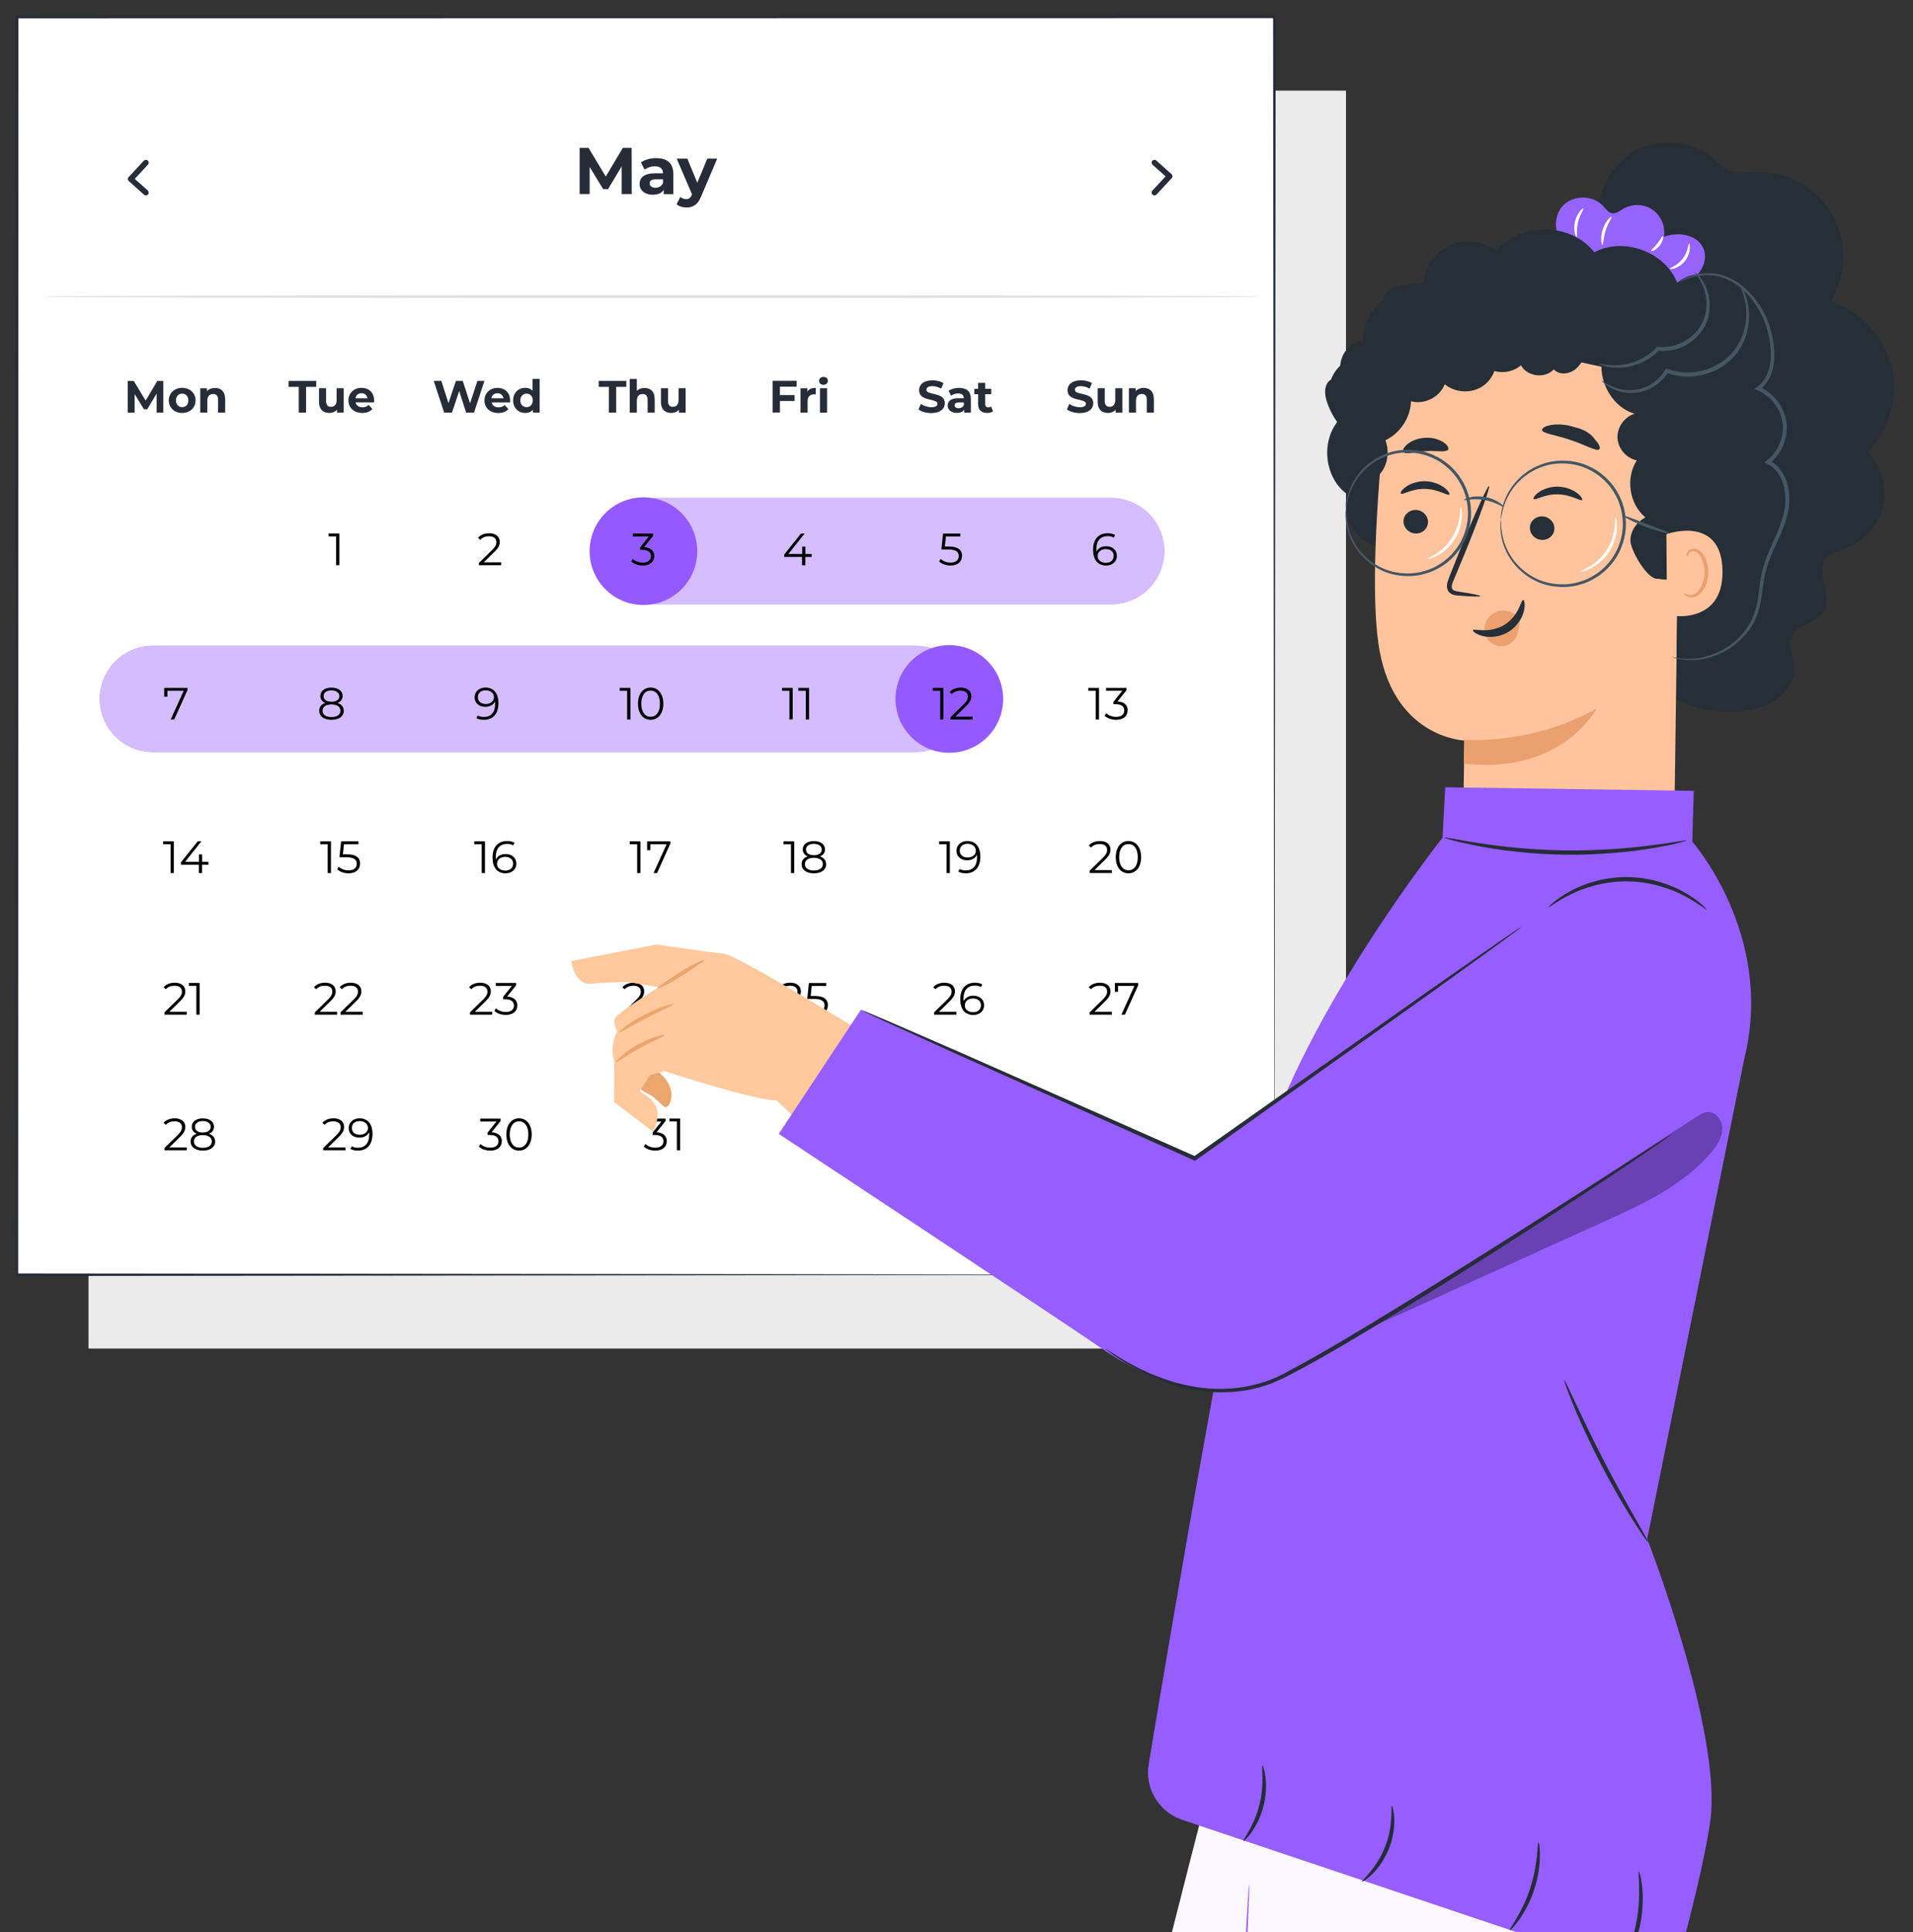<?xml version="1.0" encoding="UTF-8"?>
<svg xmlns="http://www.w3.org/2000/svg" version="1.1" viewBox="0 0 300 302.93">
  <rect x="0" y="0" width="300" height="302.93" fill="#333333" stroke="none"/>
  <!-- Generator: Adobe Illustrator 29.2.1, SVG Export Plug-In . SVG Version: 2.1.0 Build 116)  -->
  <defs>
    <style>
      .st0 {
        opacity: .6;
      }

      .st1 {
        fill: #455664;
      }

      .st2 {
        fill: #faf7fe;
      }

      .st3 {
        opacity: .3;
      }

      .st4 {
        fill: #eba16f;
      }

      .st5 {
        fill: #fff;
      }

      .st6 {
        fill: #9458ff;
      }

      .st7 {
        fill: #e0e0e0;
      }

      .st8 {
        fill: #262d38;
      }

      .st9 {
        fill: #262f38;
      }

      .st10 {
        fill: #ffc89d;
      }

      .st11 {
        fill: #ebebeb;
      }

      .st12 {
        fill: #965dff;
      }

      .st13 {
        display: none;
      }

      .st14 {
        fill: #955aff;
      }

      .st15 {
        fill: #ebebeb;
      }

      .st16 {
        fill: #eba66e;
      }

      .st17 {
        fill: #9f5efe;
      }

      .st18 {
        fill: #ffc49d;
      }

      .st19 {
        fill: #9763ff;
      }
    </style>
  </defs>
  <g id="Background_Complete">
    <rect class="st15" x="13.88" y="14.21" width="197.2" height="197.2"/>
  </g>
  <g id="Background_Simple" class="st13">
    <path class="st11" d="M295.32-11l-2.07-3.4c-17.41-28.69-48.89-45.98-82.07-43.89-4.27.27-8.51.85-12.7,1.74-30.17,6.46-56.43,29.28-67.31,58.5-6.4,17.19-8.19,36.97-20.33,50.62-15.81,17.75-42.64,18.31-66.24,17.58-23.59-.74-50.45-.11-66.18,17.72-9.85,11.16-12.98,27.04-12.19,41.99,2.1,39.58,29.68,74.97,64.76,92.56,35.07,17.59,76.37,19.17,114.76,11.43,53.78-10.84,104.92-40.61,135.66-86.59,30.74-45.98,38.52-108.62,13.92-158.25Z"/>
    <circle class="st11" cx="12.24" cy="-7.49" r="41.79"/>
    <circle class="st11" cx="246.34" cy="250.16" r="41.79" transform="translate(-39.63 453.84) rotate(-80.9)"/>
  </g>
  <g id="Calendar">
    <g>
      <g>
        <rect class="st5" x="2.66" y="2.65" width="197.2" height="197.2"/>
        <path class="st8" d="M199.85,199.84c0-1.72-.08-78.97-.2-197.2l.2.2c-57.31,0-124.98.02-197.18.03h-.02l.23-.23c-.01,72.21-.02,139.88-.03,197.2l-.2-.2c118.24.12,195.48.2,197.2.2-1.72,0-78.96.08-197.2.2h-.2s0-.2,0-.2c0-57.31-.02-124.98-.03-197.2v-.23s.23,0,.23,0h.02c72.2.01,139.86.02,197.18.03h.2v.2c-.12,118.22-.2,195.48-.2,197.2Z"/>
      </g>
      <g>
        <path class="st14" d="M174.26,94.73h-71.11c-4.6,0-8.33-3.73-8.33-8.33h0c0-4.6,3.73-8.33,8.33-8.33h71.11c4.6,0,8.33,3.73,8.33,8.33h0c0,4.6-3.73,8.33-8.33,8.33Z"/>
        <g class="st0">
          <path class="st5" d="M174.26,94.73h-71.11c-4.6,0-8.33-3.73-8.33-8.33h0c0-4.6,3.73-8.33,8.33-8.33h71.11c4.6,0,8.33,3.73,8.33,8.33h0c0,4.6-3.73,8.33-8.33,8.33Z"/>
        </g>
      </g>
      <g>
        <path class="st6" d="M143.56,117.9H23.97c-4.6,0-8.33-3.73-8.33-8.33h0c0-4.6,3.73-8.33,8.33-8.33h119.59c4.6,0,8.33,3.73,8.33,8.33h0c0,4.6-3.73,8.33-8.33,8.33Z"/>
        <g class="st0">
          <path class="st5" d="M143.56,117.9H23.97c-4.6,0-8.33-3.73-8.33-8.33h0c0-4.6,3.73-8.33,8.33-8.33h119.59c4.6,0,8.33,3.73,8.33,8.33h0c0,4.6-3.73,8.33-8.33,8.33Z"/>
        </g>
      </g>
      <circle class="st14" cx="100.9" cy="86.4" r="8.44" transform="translate(-30.54 105.6) rotate(-48.88)"/>
      <circle class="st14" cx="148.87" cy="109.57" r="8.44" transform="translate(7.91 229.15) rotate(-76.66)"/>
      <path class="st8" d="M22.88,30.63c-.11,0-.21-.04-.3-.11l-2.38-2.13c-.09-.08-.14-.19-.15-.31,0-.12.04-.24.12-.32l2.38-2.56c.17-.18.45-.19.63-.02.18.17.19.45.02.63l-2.07,2.23,2.04,1.82c.18.16.2.45.03.63-.09.1-.21.15-.33.15Z"/>
      <path class="st8" d="M181.04,30.63c-.11,0-.22-.04-.3-.12-.18-.17-.19-.45-.02-.63l2.07-2.23-2.04-1.82c-.18-.16-.2-.45-.04-.63.17-.18.45-.2.63-.03l2.38,2.13c.09.08.14.19.15.31,0,.12-.04.24-.12.32l-2.38,2.56c-.09.1-.21.14-.33.14Z"/>
      <g>
        <path class="st8" d="M97.49,30.43v-4.35s-2.14,3.58-2.14,3.58h-.76l-2.12-3.49v4.25h-1.57v-7.24h1.39l2.71,4.5,2.67-4.5h1.38l.02,7.24h-1.57Z"/>
        <path class="st8" d="M105.59,27.26v3.18h-1.51v-.69c-.3.51-.88.78-1.7.78-1.3,0-2.08-.72-2.08-1.69s.69-1.67,2.39-1.67h1.28c0-.69-.41-1.1-1.28-1.1-.59,0-1.2.2-1.6.52l-.58-1.13c.61-.43,1.51-.67,2.4-.67,1.7,0,2.68.79,2.68,2.47ZM103.98,28.68v-.57h-1.11c-.76,0-.99.28-.99.65,0,.4.34.67.91.67.54,0,1-.25,1.19-.76Z"/>
        <path class="st8" d="M112.47,24.87l-2.51,5.91c-.54,1.34-1.3,1.75-2.31,1.75-.57,0-1.19-.19-1.55-.51l.59-1.15c.25.22.59.35.91.35.44,0,.69-.2.91-.69l.02-.05-2.41-5.61h1.67l1.56,3.78,1.57-3.78h1.55Z"/>
      </g>
      <path class="st7" d="M197.42,46.5c0,.13-42.66.23-95.28.23s-95.29-.1-95.29-.23,42.65-.23,95.29-.23,95.28.1,95.28.23Z"/>
      <g>
        <path class="st8" d="M24.56,64.68v-2.98s-1.47,2.46-1.47,2.46h-.52l-1.46-2.39v2.92h-1.08v-4.97h.95l1.86,3.09,1.83-3.09h.94v4.97s-1.07,0-1.07,0Z"/>
        <path class="st8" d="M26.47,62.77c0-1.15.89-1.97,2.1-1.97s2.1.82,2.1,1.97-.88,1.97-2.1,1.97-2.1-.82-2.1-1.97ZM29.54,62.77c0-.66-.42-1.06-.97-1.06s-.98.4-.98,1.06.43,1.06.98,1.06.97-.4.97-1.06Z"/>
        <path class="st8" d="M35.31,62.5v2.19h-1.11v-2.02c0-.62-.28-.9-.77-.9-.53,0-.92.33-.92,1.03v1.89h-1.11v-3.82h1.06v.45c.3-.33.75-.5,1.26-.5.9,0,1.58.53,1.58,1.69Z"/>
      </g>
      <g>
        <path class="st8" d="M46.85,60.65h-1.59v-.94h4.33v.94h-1.59v4.03h-1.15v-4.03Z"/>
        <path class="st8" d="M53.9,60.86v3.82h-1.05v-.45c-.29.33-.72.51-1.19.51-.96,0-1.63-.54-1.63-1.72v-2.16h1.11v2c0,.64.28.92.77.92s.88-.33.88-1.03v-1.89h1.11Z"/>
        <path class="st8" d="M58.65,63.08h-2.89c.11.48.51.77,1.09.77.4,0,.7-.12.96-.37l.59.64c-.36.4-.89.62-1.58.62-1.32,0-2.18-.83-2.18-1.97s.87-1.97,2.04-1.97,1.99.75,1.99,1.98c0,.09-.01.21-.02.3ZM55.75,62.44h1.88c-.08-.48-.44-.8-.94-.8s-.87.31-.94.8Z"/>
      </g>
      <path d="M53.22,83.64v4.97h-.51v-4.52h-1.17v-.45h1.68Z"/>
      <path d="M78.59,88.16v.45h-3.49v-.36l2.07-2.02c.56-.55.67-.89.67-1.23,0-.58-.4-.93-1.16-.93-.58,0-1.03.18-1.36.55l-.36-.31c.38-.45,1-.71,1.76-.71,1.01,0,1.65.51,1.65,1.34,0,.48-.15.9-.82,1.56l-1.69,1.66h2.73Z"/>
      <path d="M102.6,87.19c0,.83-.6,1.47-1.8,1.47-.72,0-1.41-.25-1.79-.64l.25-.4c.32.33.9.58,1.54.58.82,0,1.28-.38,1.28-1s-.42-.99-1.34-.99h-.36v-.38l1.38-1.73h-2.54v-.45h3.2v.36l-1.41,1.77c1.07.06,1.6.62,1.6,1.41Z"/>
      <path d="M127.28,87.31h-.99v1.31h-.51v-1.31h-2.8v-.37l2.63-3.3h.57l-2.54,3.21h2.16v-1.15h.5v1.15h.99v.45Z"/>
      <path d="M29.39,107.84v.36l-2.08,4.61h-.55l2.05-4.52h-2.56v.93h-.5v-1.38h3.65Z"/>
      <path d="M53.91,111.42c0,.88-.75,1.43-1.93,1.43s-1.92-.55-1.92-1.43c0-.6.34-1.02.96-1.22-.5-.2-.78-.58-.78-1.09,0-.81.69-1.31,1.74-1.31s1.75.5,1.75,1.31c0,.52-.28.9-.8,1.09.63.21.97.63.97,1.22ZM53.39,111.42c0-.61-.53-.99-1.41-.99s-1.4.38-1.4.99.52,1,1.4,1,1.41-.38,1.41-1ZM51.98,110.02c.77,0,1.24-.35,1.24-.89s-.49-.9-1.24-.9-1.23.34-1.23.89.45.89,1.23.89Z"/>
      <path d="M78.16,110.28c0,1.69-.92,2.57-2.27,2.57-.45,0-.87-.08-1.18-.27l.21-.41c.26.17.6.23.97.23,1.07,0,1.76-.69,1.76-2.04,0-.11,0-.26-.02-.4-.25.55-.83.85-1.52.85-.99,0-1.68-.58-1.68-1.49s.73-1.53,1.7-1.53c1.32,0,2.04.92,2.04,2.49ZM77.46,109.29c0-.55-.45-1.07-1.31-1.07-.72,0-1.21.42-1.21,1.08s.48,1.07,1.25,1.07,1.28-.47,1.28-1.09Z"/>
      <g>
        <path d="M98.86,107.84v4.97h-.51v-4.52h-1.17v-.45h1.68Z"/>
        <path d="M100.05,110.32c0-1.58.83-2.53,1.98-2.53s1.99.94,1.99,2.53-.84,2.53-1.99,2.53-1.98-.94-1.98-2.53ZM103.49,110.32c0-1.33-.6-2.06-1.46-2.06s-1.46.73-1.46,2.06.6,2.06,1.46,2.06,1.46-.73,1.46-2.06Z"/>
      </g>
      <g>
        <path d="M124.31,107.84v4.97h-.51v-4.52h-1.17v-.45h1.68Z"/>
        <path d="M126.88,107.84v4.97h-.51v-4.52h-1.17v-.45h1.68Z"/>
      </g>
      <g>
        <path d="M147.96,107.84v4.97h-.51v-4.52h-1.17v-.45h1.68Z"/>
        <path d="M152.54,112.36v.45h-3.49v-.36l2.07-2.02c.56-.55.67-.89.67-1.23,0-.58-.4-.93-1.16-.93-.58,0-1.03.18-1.36.55l-.36-.31c.38-.45,1-.71,1.76-.71,1.01,0,1.65.51,1.65,1.34,0,.48-.15.9-.82,1.56l-1.69,1.66h2.73Z"/>
      </g>
      <g>
        <path d="M172.35,107.84v4.97h-.51v-4.52h-1.17v-.45h1.68Z"/>
        <path d="M176.83,111.38c0,.83-.6,1.47-1.8,1.47-.72,0-1.41-.25-1.79-.64l.25-.4c.32.33.9.58,1.54.58.82,0,1.28-.38,1.28-1s-.42-.99-1.34-.99h-.35v-.38l1.38-1.73h-2.54v-.45h3.2v.36l-1.41,1.77c1.07.06,1.6.62,1.6,1.41Z"/>
      </g>
      <g>
        <path d="M27.26,131.9v4.97h-.51v-4.52h-1.17v-.45h1.68Z"/>
        <path d="M32.68,135.56h-.99v1.31h-.51v-1.31h-2.81v-.37l2.64-3.3h.57l-2.54,3.21h2.16v-1.15h.5v1.15h.99v.45Z"/>
      </g>
      <g>
        <path d="M51.9,131.9v4.97h-.51v-4.52h-1.17v-.45h1.68Z"/>
        <path d="M56.46,135.4c0,.85-.59,1.51-1.8,1.51-.72,0-1.4-.25-1.78-.64l.25-.4c.32.33.89.58,1.53.58.85,0,1.29-.41,1.29-1.02,0-.64-.4-1.04-1.66-1.04h-1.06l.26-2.49h2.72v.45h-2.27l-.17,1.58h.64c1.5,0,2.07.59,2.07,1.47Z"/>
      </g>
      <g>
        <path d="M76.05,131.9v4.97h-.51v-4.52h-1.17v-.45h1.68Z"/>
        <path d="M80.98,135.38c0,.93-.73,1.53-1.7,1.53-1.32,0-2.04-.92-2.04-2.49,0-1.69.92-2.57,2.27-2.57.45,0,.87.08,1.18.27l-.21.41c-.26-.17-.6-.23-.97-.23-1.07,0-1.76.69-1.76,2.04,0,.11,0,.26.02.4.25-.55.83-.85,1.52-.85.99,0,1.68.58,1.68,1.49ZM80.47,135.4c0-.65-.48-1.07-1.25-1.07s-1.28.47-1.28,1.09c0,.55.45,1.07,1.31,1.07.72,0,1.21-.42,1.21-1.08Z"/>
      </g>
      <g>
        <path d="M100.43,131.9v4.97h-.51v-4.52h-1.17v-.45h1.68Z"/>
        <path d="M105.12,131.9v.36l-2.08,4.61h-.55l2.05-4.52h-2.56v.93h-.5v-1.38h3.65Z"/>
      </g>
      <g>
        <path d="M124.55,131.9v4.97h-.51v-4.52h-1.17v-.45h1.68Z"/>
        <path d="M129.56,135.48c0,.88-.75,1.43-1.93,1.43s-1.92-.55-1.92-1.43c0-.6.34-1.02.96-1.22-.5-.2-.78-.58-.78-1.09,0-.81.69-1.31,1.74-1.31s1.75.5,1.75,1.31c0,.52-.28.9-.8,1.09.62.21.97.63.97,1.22ZM129.04,135.47c0-.61-.53-.99-1.41-.99s-1.4.38-1.4.99.52,1,1.4,1,1.41-.38,1.41-1ZM127.63,134.08c.77,0,1.24-.35,1.24-.89s-.49-.9-1.24-.9-1.23.34-1.23.89.45.89,1.23.89Z"/>
      </g>
      <g>
        <path d="M148.96,131.9v4.97h-.51v-4.52h-1.17v-.45h1.68Z"/>
        <path d="M153.73,134.34c0,1.69-.92,2.57-2.27,2.57-.45,0-.87-.08-1.18-.27l.21-.41c.26.17.6.23.97.23,1.07,0,1.76-.69,1.76-2.04,0-.11,0-.26-.02-.4-.25.55-.83.85-1.52.85-.99,0-1.68-.58-1.68-1.49s.73-1.53,1.7-1.53c1.32,0,2.04.92,2.04,2.49ZM153.03,133.35c0-.55-.45-1.07-1.31-1.07-.72,0-1.21.42-1.21,1.08s.48,1.07,1.25,1.07,1.28-.47,1.28-1.09Z"/>
      </g>
      <g>
        <path d="M174.37,136.41v.45h-3.49v-.36l2.07-2.02c.56-.55.67-.89.67-1.23,0-.58-.4-.93-1.16-.93-.58,0-1.03.18-1.36.55l-.36-.31c.38-.45,1-.71,1.76-.71,1.01,0,1.65.51,1.65,1.34,0,.48-.15.9-.82,1.56l-1.69,1.66h2.73Z"/>
        <path d="M174.98,134.38c0-1.58.83-2.53,1.98-2.53s1.99.94,1.99,2.53-.84,2.53-1.99,2.53-1.98-.94-1.98-2.53ZM178.43,134.38c0-1.33-.6-2.06-1.46-2.06s-1.46.73-1.46,2.06.6,2.06,1.46,2.06,1.46-.73,1.46-2.06Z"/>
      </g>
      <g>
        <path d="M29.28,158.62v.45h-3.49v-.36l2.07-2.02c.56-.55.67-.89.67-1.23,0-.58-.4-.93-1.16-.93-.58,0-1.03.18-1.36.55l-.36-.31c.38-.45,1-.71,1.76-.71,1.01,0,1.65.51,1.65,1.34,0,.48-.15.9-.82,1.56l-1.69,1.66h2.73Z"/>
        <path d="M31.3,154.1v4.97h-.51v-4.52h-1.17v-.45h1.68Z"/>
      </g>
      <g>
        <path d="M52.86,158.62v.45h-3.49v-.36l2.07-2.02c.56-.55.67-.89.67-1.23,0-.58-.4-.93-1.16-.93-.58,0-1.03.18-1.36.55l-.36-.31c.38-.45,1-.71,1.76-.71,1.01,0,1.65.51,1.65,1.34,0,.48-.15.9-.82,1.56l-1.69,1.66h2.73Z"/>
        <path d="M56.89,158.62v.45h-3.49v-.36l2.07-2.02c.56-.55.67-.89.67-1.23,0-.58-.4-.93-1.16-.93-.58,0-1.03.18-1.36.55l-.36-.31c.38-.45,1-.71,1.76-.71,1.01,0,1.65.51,1.65,1.34,0,.48-.15.9-.82,1.56l-1.69,1.66h2.73Z"/>
      </g>
      <g>
        <path d="M77.19,158.62v.45h-3.49v-.36l2.07-2.02c.56-.55.67-.89.67-1.23,0-.58-.4-.93-1.16-.93-.58,0-1.03.18-1.36.55l-.36-.31c.38-.45,1-.71,1.76-.71,1.01,0,1.65.51,1.65,1.34,0,.48-.15.9-.82,1.56l-1.69,1.66h2.73Z"/>
        <path d="M81.12,157.64c0,.83-.6,1.47-1.8,1.47-.72,0-1.41-.25-1.79-.64l.25-.4c.32.33.9.58,1.54.58.82,0,1.28-.38,1.28-1s-.42-.99-1.34-.99h-.36v-.38l1.38-1.73h-2.54v-.45h3.2v.36l-1.41,1.77c1.07.06,1.6.62,1.6,1.41Z"/>
      </g>
      <g>
        <path d="M101.24,158.62v.45h-3.49v-.36l2.07-2.02c.56-.55.67-.89.67-1.23,0-.58-.4-.93-1.16-.93-.58,0-1.03.18-1.36.55l-.36-.31c.38-.45,1-.71,1.76-.71,1.01,0,1.65.51,1.65,1.34,0,.48-.15.9-.82,1.56l-1.69,1.66h2.73Z"/>
        <path d="M105.94,157.76h-.99v1.31h-.51v-1.31h-2.81v-.37l2.64-3.3h.57l-2.54,3.21h2.16v-1.15h.5v1.15h.99v.45Z"/>
      </g>
      <g>
        <path d="M125.81,158.62v.45h-3.49v-.36l2.07-2.02c.56-.55.67-.89.67-1.23,0-.58-.4-.93-1.16-.93-.58,0-1.03.18-1.36.55l-.36-.31c.38-.45,1-.71,1.76-.71,1.01,0,1.65.51,1.65,1.34,0,.48-.15.9-.82,1.56l-1.69,1.66h2.73Z"/>
        <path d="M129.82,157.61c0,.85-.59,1.51-1.8,1.51-.72,0-1.4-.25-1.78-.64l.25-.4c.32.33.89.58,1.53.58.85,0,1.29-.41,1.29-1.02,0-.64-.4-1.04-1.66-1.04h-1.06l.26-2.49h2.72v.45h-2.27l-.17,1.58h.64c1.5,0,2.07.59,2.07,1.47Z"/>
      </g>
      <g>
        <path d="M149.98,158.62v.45h-3.49v-.36l2.07-2.02c.56-.55.67-.89.67-1.23,0-.58-.4-.93-1.16-.93-.58,0-1.03.18-1.36.55l-.36-.31c.38-.45,1-.71,1.76-.71,1.01,0,1.65.51,1.65,1.34,0,.48-.15.9-.82,1.56l-1.69,1.66h2.73Z"/>
        <path d="M154.33,157.59c0,.93-.73,1.53-1.7,1.53-1.32,0-2.04-.92-2.04-2.49,0-1.69.92-2.57,2.27-2.57.45,0,.87.08,1.18.27l-.21.41c-.26-.17-.6-.23-.97-.23-1.07,0-1.76.69-1.76,2.04,0,.11,0,.26.02.4.25-.55.83-.85,1.52-.85.99,0,1.68.58,1.68,1.49ZM153.83,157.6c0-.65-.48-1.07-1.25-1.07s-1.28.47-1.28,1.09c0,.55.45,1.07,1.31,1.07.72,0,1.22-.42,1.22-1.08Z"/>
      </g>
      <g>
        <path d="M174.37,158.62v.45h-3.49v-.36l2.07-2.02c.56-.55.67-.89.67-1.23,0-.58-.4-.93-1.16-.93-.58,0-1.03.18-1.36.55l-.36-.31c.38-.45,1-.71,1.76-.71,1.01,0,1.65.51,1.65,1.34,0,.48-.15.9-.82,1.56l-1.69,1.66h2.73Z"/>
        <path d="M178.49,154.1v.36l-2.08,4.61h-.55l2.04-4.52h-2.56v.93h-.5v-1.38h3.65Z"/>
      </g>
      <g>
        <path d="M29.28,179.88v.45h-3.49v-.36l2.07-2.02c.56-.55.67-.89.67-1.23,0-.57-.4-.93-1.16-.93-.58,0-1.03.18-1.36.55l-.36-.31c.38-.45,1-.71,1.76-.71,1.01,0,1.65.51,1.65,1.34,0,.48-.15.9-.82,1.56l-1.69,1.66h2.73Z"/>
        <path d="M33.74,178.95c0,.88-.75,1.43-1.93,1.43s-1.92-.55-1.92-1.43c0-.6.34-1.02.96-1.22-.5-.2-.78-.57-.78-1.09,0-.81.69-1.31,1.74-1.31s1.75.5,1.75,1.31c0,.52-.28.89-.8,1.09.63.21.97.63.97,1.22ZM33.22,178.94c0-.61-.53-.99-1.41-.99s-1.4.38-1.4.99.52,1,1.4,1,1.41-.38,1.41-1ZM31.81,177.54c.77,0,1.24-.35,1.24-.89s-.49-.9-1.24-.9-1.23.34-1.23.9.45.9,1.23.9Z"/>
      </g>
      <g>
        <path d="M54.18,179.88v.45h-3.49v-.36l2.07-2.02c.56-.55.67-.89.67-1.23,0-.57-.4-.93-1.16-.93-.58,0-1.03.18-1.36.55l-.36-.31c.38-.45,1-.71,1.76-.71,1.01,0,1.65.51,1.65,1.34,0,.48-.15.9-.82,1.56l-1.69,1.66h2.73Z"/>
        <path d="M58.41,177.81c0,1.69-.92,2.57-2.27,2.57-.45,0-.87-.08-1.18-.27l.21-.41c.26.17.6.23.97.23,1.07,0,1.76-.69,1.76-2.04,0-.11,0-.26-.02-.4-.25.55-.83.85-1.52.85-.99,0-1.68-.58-1.68-1.49s.73-1.53,1.7-1.53c1.32,0,2.04.92,2.04,2.49ZM57.7,176.82c0-.55-.45-1.07-1.31-1.07-.72,0-1.21.42-1.21,1.08s.48,1.07,1.25,1.07,1.28-.47,1.28-1.09Z"/>
      </g>
      <g>
        <path d="M78.69,178.91c0,.83-.6,1.47-1.8,1.47-.72,0-1.41-.25-1.79-.64l.25-.4c.32.33.9.58,1.54.58.82,0,1.28-.38,1.28-1s-.42-.99-1.34-.99h-.36v-.38l1.38-1.73h-2.54v-.45h3.2v.36l-1.41,1.77c1.07.06,1.6.62,1.6,1.41Z"/>
        <path d="M79.41,177.85c0-1.58.83-2.53,1.98-2.53s1.99.94,1.99,2.53-.84,2.53-1.99,2.53-1.98-.94-1.98-2.53ZM82.86,177.85c0-1.33-.6-2.06-1.46-2.06s-1.46.73-1.46,2.06.6,2.06,1.46,2.06,1.46-.73,1.46-2.06Z"/>
      </g>
      <g>
        <path d="M104.56,178.91c0,.83-.6,1.47-1.8,1.47-.72,0-1.41-.25-1.79-.64l.25-.4c.32.33.9.58,1.54.58.82,0,1.28-.38,1.28-1s-.42-.99-1.34-.99h-.36v-.38l1.38-1.73h-2.54v-.45h3.2v.36l-1.41,1.77c1.07.06,1.6.62,1.6,1.41Z"/>
        <path d="M106.66,175.36v4.97h-.51v-4.52h-1.17v-.45h1.68Z"/>
      </g>
      <path d="M150.86,87.15c0,.85-.59,1.51-1.8,1.51-.72,0-1.4-.25-1.78-.64l.25-.4c.32.33.89.58,1.53.58.85,0,1.29-.41,1.29-1.02,0-.64-.4-1.04-1.66-1.04h-1.06l.26-2.49h2.72v.45h-2.27l-.17,1.58h.64c1.5,0,2.07.59,2.07,1.47Z"/>
      <path d="M175.16,87.13c0,.93-.73,1.53-1.7,1.53-1.32,0-2.04-.92-2.04-2.49,0-1.69.92-2.57,2.27-2.57.45,0,.87.08,1.18.27l-.21.41c-.26-.17-.6-.23-.97-.23-1.07,0-1.76.69-1.76,2.04,0,.11,0,.26.02.4.25-.55.83-.85,1.52-.85.99,0,1.68.58,1.68,1.49ZM174.66,87.15c0-.65-.48-1.07-1.25-1.07s-1.28.47-1.28,1.09c0,.55.45,1.07,1.31,1.07.72,0,1.21-.42,1.21-1.08Z"/>
      <g>
        <path class="st8" d="M75.97,59.71l-1.63,4.97h-1.24l-1.09-3.37-1.13,3.37h-1.23l-1.63-4.97h1.19l1.12,3.49,1.17-3.49h1.07l1.14,3.52,1.16-3.52h1.1Z"/>
        <path class="st8" d="M79.98,63.09h-2.89c.11.48.51.77,1.09.77.41,0,.7-.12.96-.37l.59.64c-.36.4-.89.62-1.58.62-1.32,0-2.18-.83-2.18-1.97s.87-1.97,2.04-1.97,1.99.75,1.99,1.98c0,.09-.01.21-.02.3ZM77.07,62.44h1.88c-.08-.48-.44-.8-.94-.8s-.87.31-.94.8Z"/>
        <path class="st8" d="M84.63,59.41v5.27h-1.06v-.44c-.28.33-.68.5-1.19.5-1.08,0-1.91-.77-1.91-1.97s.83-1.97,1.91-1.97c.47,0,.87.15,1.14.46v-1.85h1.11ZM83.55,62.77c0-.66-.43-1.06-.97-1.06s-.98.4-.98,1.06.43,1.06.98,1.06.97-.4.97-1.06Z"/>
      </g>
      <g>
        <path class="st8" d="M95.48,60.65h-1.59v-.94h4.33v.94h-1.59v4.03h-1.15v-4.03Z"/>
        <path class="st8" d="M102.67,62.5v2.19h-1.11v-2.02c0-.62-.28-.9-.77-.9-.53,0-.92.33-.92,1.03v1.89h-1.11v-5.27h1.11v1.85c.3-.3.72-.45,1.21-.45.9,0,1.58.53,1.58,1.69Z"/>
        <path class="st8" d="M107.52,60.86v3.82h-1.05v-.45c-.29.33-.72.51-1.19.51-.96,0-1.63-.54-1.63-1.72v-2.16h1.11v2c0,.64.28.92.77.92s.88-.33.88-1.03v-1.89h1.11Z"/>
      </g>
      <g>
        <path class="st8" d="M122.31,60.63v1.31h2.3v.92h-2.3v1.81h-1.15v-4.97h3.76v.92h-2.61Z"/>
        <path class="st8" d="M127.92,60.81v1.02c-.09,0-.16-.01-.25-.01-.61,0-1.02.33-1.02,1.07v1.8h-1.11v-3.82h1.06v.5c.27-.37.72-.56,1.31-.56Z"/>
        <path class="st8" d="M128.45,59.71c0-.35.28-.62.69-.62s.69.26.69.6c0,.37-.28.64-.69.64s-.69-.27-.69-.62ZM128.59,60.86h1.11v3.82h-1.11v-3.82Z"/>
      </g>
      <g>
        <path class="st8" d="M144.03,64.19l.39-.87c.42.31,1.04.52,1.64.52.68,0,.96-.23.96-.53,0-.93-2.89-.29-2.89-2.14,0-.84.68-1.55,2.1-1.55.62,0,1.26.15,1.73.44l-.36.87c-.46-.26-.94-.39-1.38-.39-.68,0-.94.26-.94.57,0,.92,2.89.28,2.89,2.11,0,.83-.69,1.54-2.11,1.54-.79,0-1.58-.23-2.02-.57Z"/>
        <path class="st8" d="M152.25,62.5v2.18h-1.04v-.48c-.21.35-.6.53-1.16.53-.9,0-1.43-.5-1.43-1.16s.48-1.14,1.64-1.14h.88c0-.48-.28-.75-.88-.75-.4,0-.82.14-1.1.36l-.4-.77c.42-.3,1.04-.46,1.65-.46,1.16,0,1.84.54,1.84,1.7ZM151.15,63.48v-.39h-.76c-.52,0-.68.19-.68.45,0,.28.23.46.62.46.37,0,.69-.17.82-.52Z"/>
        <path class="st8" d="M155.72,64.5c-.23.16-.56.24-.9.24-.9,0-1.43-.46-1.43-1.37v-1.57h-.59v-.85h.59v-.93h1.11v.93h.95v.85h-.95v1.56c0,.33.18.5.48.5.16,0,.33-.05.45-.14l.3.78Z"/>
      </g>
      <g>
        <path class="st8" d="M167.31,64.19l.39-.87c.42.31,1.04.52,1.64.52.68,0,.96-.23.96-.53,0-.93-2.89-.29-2.89-2.14,0-.84.68-1.55,2.1-1.55.62,0,1.26.15,1.73.44l-.36.87c-.46-.26-.94-.39-1.38-.39-.68,0-.94.26-.94.57,0,.92,2.89.28,2.89,2.11,0,.83-.69,1.54-2.11,1.54-.79,0-1.58-.23-2.02-.57Z"/>
        <path class="st8" d="M176.01,60.86v3.82h-1.05v-.45c-.29.33-.72.51-1.19.51-.96,0-1.63-.54-1.63-1.72v-2.16h1.11v2c0,.64.28.92.77.92s.88-.33.88-1.03v-1.89h1.11Z"/>
        <path class="st8" d="M180.95,62.49v2.19h-1.11v-2.02c0-.62-.28-.9-.77-.9-.53,0-.92.33-.92,1.03v1.89h-1.11v-3.82h1.06v.45c.3-.33.75-.5,1.26-.5.9,0,1.58.53,1.58,1.69Z"/>
      </g>
    </g>
  </g>
  <g id="Character">
    <g>
      <g>
        <g>
          <g>
            <path class="st17" d="M197.13,486.45l3.09,29.74s-29.19,13.12-29.16,18.68l57.88-3.91-2.91-46.53-28.9,2.03Z"/>
            <g class="st3">
              <path d="M197.13,486.45l3.09,29.74s-29.19,13.12-29.16,18.68l57.88-3.91-2.91-46.53-28.9,2.03Z"/>
            </g>
            <g class="st0">
              <path class="st5" d="M217.94,512.47c1.14.23,2,1.44,1.82,2.59-.18,1.15-1.4,2.03-2.55,1.82-1.14-.21-2.22-1.63-1.91-2.75.31-1.12,1.8-2.08,2.86-1.6"/>
            </g>
            <g class="st0">
              <path class="st5" d="M228.94,530.95l-.48-4.68-55.31,5.5s-2.5,1.3-2.09,3.09l57.88-3.91Z"/>
            </g>
            <path class="st2" d="M199.26,515.96c.03.28,1.45.31,2.9,1.13,1.47.78,2.27,1.95,2.53,1.82.26-.07-.28-1.73-2.05-2.69-1.77-.97-3.45-.52-3.37-.26Z"/>
            <path class="st2" d="M193.36,518.88c-.05.28,1.21.68,2.25,1.81,1.07,1.1,1.4,2.38,1.68,2.34.27.03.35-1.64-.97-3.02-1.31-1.39-2.98-1.4-2.97-1.13Z"/>
            <path class="st2" d="M190.4,526.38c.26.04.56-1.4-.27-2.89-.82-1.51-2.19-2.03-2.3-1.78-.14.24.77,1.02,1.43,2.26.69,1.22.85,2.41,1.14,2.42Z"/>
            <path class="st2" d="M199.31,509.1c.14.25,1.41-.23,3.01-.23,1.6-.03,2.88.42,3.01.17.15-.22-1.13-1.18-3.02-1.15-1.89.01-3.15,1-3,1.21Z"/>
          </g>
          <path class="st2" d="M198.8,503.09c0,.12,1.13.22,2.9-.21.88-.21,1.9-.58,2.97-1.14.53-.28,1.07-.61,1.6-1,.25-.19.56-.38.83-.74.29-.32.42-1.08.03-1.51-.33-.42-.86-.58-1.28-.56-.43.02-.77.12-1.08.22-.63.2-1.22.45-1.76.74-1.07.58-1.93,1.27-2.55,1.94-1.26,1.33-1.65,2.42-1.55,2.47.13.08.73-.84,2.02-1.96.65-.56,1.48-1.14,2.49-1.63.5-.24,1.05-.46,1.63-.63.6-.2,1.12-.24,1.3.02.06.1.07.14-.04.33-.12.17-.36.35-.61.54-.49.37-.98.69-1.47.98-.98.57-1.92.98-2.73,1.26-1.63.57-2.71.73-2.7.88Z"/>
          <path class="st2" d="M199.19,503.47c.1.04.6-1.01.58-2.85-.01-.91-.18-2.01-.61-3.15-.22-.57-.5-1.15-.86-1.71-.38-.55-.84-1.29-1.95-1.34-.57.02-1.02.5-1.16.89-.16.4-.18.74-.23,1.08-.06.68,0,1.35.13,1.95.27,1.22.84,2.21,1.44,2.91,1.23,1.42,2.43,1.68,2.45,1.58.08-.15-.94-.63-1.9-2.01-.47-.68-.92-1.59-1.1-2.66-.09-.53-.12-1.1-.06-1.68.05-.62.25-1.13.48-1.09.29-.02.81.41,1.08.88.33.5.6,1.01.82,1.52.43,1.02.66,2.01.76,2.85.19,1.69-.04,2.77.12,2.8Z"/>
        </g>
        <path class="st2" d="M191.14,274.14s-28.48,110.27-29.26,120.66c-.79,10.39,35.58,100.9,35.58,100.9l28.02-5.29s-1.78-132.5-2.69-135.1c-.91-2.6,7.16-67.72,7.16-67.72l-38.81-13.46Z"/>
        <g>
          <g>
            <path class="st17" d="M210.02,487.83l.31,29.9s-30.28,10.36-30.77,15.89l57.98.6,1.44-45.73-28.96-.66Z"/>
            <g class="st0">
              <path class="st5" d="M228.32,515.68c1.11.34,1.86,1.62,1.57,2.74-.29,1.13-1.59,1.89-2.71,1.58-1.12-.32-2.06-1.83-1.65-2.91.41-1.09,1.99-1.91,3-1.33"/>
            </g>
            <g class="st0">
              <path class="st5" d="M237.54,534.22l-.03-3.83-55.58.34s-2.61,1.06-2.37,2.88l57.98.6Z"/>
            </g>
            <path class="st2" d="M209.39,517.41c0,.28,1.41.45,2.78,1.39,1.39.91,2.08,2.15,2.35,2.05.26-.05-.12-1.75-1.8-2.87-1.67-1.13-3.39-.84-3.33-.58Z"/>
            <path class="st2" d="M203.25,519.77c-.07.27,1.14.79,2.07,2.01.97,1.19,1.18,2.5,1.46,2.49.27.05.5-1.6-.68-3.1-1.17-1.51-2.84-1.67-2.85-1.4Z"/>
            <path class="st2" d="M199.61,526.96c.26.07.69-1.34,0-2.91-.68-1.58-2-2.22-2.12-1.99-.17.23.67,1.08,1.22,2.38.58,1.28.63,2.48.91,2.51Z"/>
            <path class="st2" d="M210.08,510.59c.11.26,1.42-.1,3.02.05,1.6.12,2.83.69,2.99.45.17-.2-1.02-1.28-2.9-1.43-1.88-.16-3.23.7-3.1.93Z"/>
          </g>
          <g class="st3">
            <polygon points="210.09 493.75 210.13 499.08 238.64 499.55 238.8 494.76 210.09 493.75"/>
          </g>
          <path class="st2" d="M210.13,504.56c0,.12,1.11.32,2.9.06.89-.13,1.95-.4,3.06-.86.56-.23,1.12-.51,1.69-.84.27-.16.59-.33.89-.66.32-.29.52-1.03.17-1.5-.29-.45-.81-.66-1.22-.68-.43-.02-.78.05-1.09.12-.65.14-1.26.34-1.82.57-1.12.48-2.04,1.09-2.72,1.69-1.38,1.21-1.86,2.26-1.77,2.31.13.1.8-.77,2.2-1.77.7-.49,1.58-1,2.63-1.39.52-.19,1.09-.36,1.68-.47.62-.15,1.14-.14,1.29.14.05.11.06.15-.07.32-.14.16-.39.32-.66.48-.52.32-1.04.6-1.56.84-1.02.48-2,.79-2.83,1-1.67.42-2.77.47-2.77.62Z"/>
          <path class="st2" d="M210.49,504.97c.1.05.69-.95.84-2.79.07-.91,0-2.01-.31-3.19-.16-.59-.39-1.19-.69-1.78-.33-.58-.72-1.36-1.81-1.51-.57-.04-1.06.4-1.23.78-.2.39-.25.72-.33,1.06-.12.67-.13,1.34-.05,1.96.15,1.24.63,2.28,1.16,3.03,1.09,1.53,2.27,1.9,2.29,1.8.1-.14-.87-.71-1.71-2.18-.41-.72-.77-1.67-.85-2.75-.04-.54-.02-1.11.1-1.68.11-.61.35-1.11.58-1.04.29,0,.77.48.99.98.28.53.51,1.07.68,1.59.34,1.06.47,2.06.49,2.91.04,1.7-.29,2.76-.14,2.8Z"/>
        </g>
        <path class="st2" d="M257.27,267.01l-65.16,1.79,9.35,115.93,5.8,111.75,33.8,1.18c1.73-21.57,1.11-65.85,1.11-65.85l2.43-19.04,8.6-67.07c.65-2.85,3.04-17.07,5.51-28.46,1.41-6.54,3.47-15.03,3.91-17.8,1.29-8.2-5.34-32.42-5.34-32.42Z"/>
        <path class="st17" d="M195.91,295.48s.01.18,0,.52c-.01.37-.02.88-.04,1.52-.05,1.37-.13,3.34-.23,5.85-.11,2.54-.24,5.65-.35,9.26-.11,3.61-.29,7.72-.37,12.27-.25,9.09-.38,19.92-.34,31.94.09,12.02.38,25.24,1.05,39.1.71,13.86,1.76,27.04,2.95,39.01.66,5.98,1.24,11.66,1.96,16.96.35,2.65.64,5.22,1,7.67.36,2.45.7,4.81,1.03,7.06.62,4.51,1.35,8.55,1.92,12.12.56,3.57,1.12,6.63,1.59,9.13.45,2.48.8,4.41,1.04,5.76.11.64.19,1.13.25,1.5.05.34.08.51.06.52-.01,0-.06-.17-.13-.5-.08-.37-.18-.86-.32-1.49-.27-1.35-.66-3.28-1.16-5.74-.51-2.49-1.11-5.55-1.7-9.11-.61-3.56-1.37-7.61-2.02-12.11-.34-2.25-.7-4.61-1.08-7.06-.37-2.46-.68-5.02-1.04-7.67-.74-5.3-1.35-10.99-2.02-16.97-1.23-11.97-2.29-25.16-3.01-39.04-.68-13.87-.95-27.1-1-39.13,0-12.03.17-22.87.48-31.96.11-4.55.32-8.66.47-12.27.14-3.61.31-6.72.46-9.26.15-2.51.27-4.48.35-5.85.05-.64.08-1.15.11-1.52.03-.34.05-.52.06-.52Z"/>
      </g>
      <g>
        <path class="st9" d="M250.69,33.74c-.17-4.25,2.36-8.48,6.18-10.34,3.82-1.86,8.72-1.23,11.95,1.52.8.68,1.54,1.5,2.52,1.89,1.18.46,2.5.22,3.76.15,4.83-.27,9.71,2.34,12.17,6.5,2.46,4.16,2.39,9.69-.17,13.79,4.62,1.48,8.35,5.47,9.51,10.18,1.17,4.71-.27,9.98-3.67,13.44,2.14,2.22,3.05,5.57,2.34,8.57-.72,3-3.04,5.57-5.96,6.59-.99.34-2.1.56-2.81,1.33-1.98,2.14.98,5.92-.49,8.45-1.11,1.92-4.23,2.05-5.07,4.1-.6,1.47.33,3.1.45,4.68.25,3.45-3.36,5.97-6.74,6.67-6.7,1.4-13.84-1.44-18.69-6.27-4.85-4.83-7.65-11.41-9.1-18.1-3.39-15.72.14-32.02,3.66-47.72"/>
        <g>
          <path class="st19" d="M245.51,38.53c-1.82-1.48-2.03-4.55-.43-6.26,1.6-1.72,4.67-1.73,6.28-.02.45.48.86,1.1,1.51,1.18.62.07,1.15-.38,1.69-.7,1.39-.83,3.26-.77,4.6.15,1.33.92,2.06,2.65,1.78,4.24,2.21-.81,5.19-.38,6.16,1.75.87,1.9-.38,4.26-2.23,5.23-1.85.97-4.09.85-6.14.44-4.89-.98-9.45-3.51-12.86-7.14"/>
          <path class="st5" d="M258.94,39.34c.05.12.77-.11,1.33-.83.56-.71.63-1.47.5-1.49-.14-.03-.39.57-.88,1.18-.48.62-1.01,1-.95,1.13Z"/>
          <path class="st5" d="M251.3,38.39c.14-.01.11-1.07.51-2.27.38-1.21,1.02-2.04.91-2.14-.08-.1-.96.67-1.38,1.99-.43,1.32-.17,2.45-.04,2.42Z"/>
          <path class="st5" d="M247.24,37.16c.14-.03-.08-1.09.23-2.32.29-1.24.96-2.08.85-2.18-.08-.1-1,.68-1.32,2.06-.34,1.38.13,2.5.25,2.44Z"/>
          <path class="st5" d="M261.87,42.14c.01.06.33.07.82-.1.48-.17,1.12-.55,1.6-1.19.48-.64.68-1.35.71-1.86.03-.51-.06-.82-.13-.82-.14,0-.11,1.25-.98,2.38-.86,1.14-2.07,1.45-2.03,1.59Z"/>
          <path class="st9" d="M215.42,85.56c-3.15-1.1-5.08-4.87-4.13-8.07-3.69-2.6-4.25-8.63-1.11-11.87-1.65-1.57-2.22-4.18-1.37-6.3.84-2.12,3.05-3.62,5.33-3.63-.84-2.6-.18-5.62,1.65-7.63,1.84-2.02,4.78-2.95,7.44-2.37-.28-2.75,1.19-5.6,3.61-6.95,2.41-1.35,5.62-1.13,7.81.55,3.74-4.54,11.79-4.4,15.37.27,4.59-2.47,11.09-.09,12.99,4.76,3.04-2.55,8.05-1.31,10.53,1.79,2.48,3.1,2.87,7.41,2.35,11.34,2.04,1.07,3.44,3.29,3.51,5.6.07,2.31-1.18,4.61-3.15,5.81,3.42,4.74,2.02,12.24-2.88,15.42.49,5.09-2.46,10.34-7.06,12.57"/>
          <path class="st18" d="M263.43,65.18l1.9-4.63-29-6.24c-8.96-1.17-18.89,7.6-19.67,16.6-.87,10-1.54,22.24-.53,29.74,2.03,15.08,13.52,15.44,13.52,15.44l-.39,25.43,33.3-11.97.87-64.39Z"/>
          <path class="st9" d="M220.1,81.64c-.06,1.02.75,1.91,1.81,1.99,1.06.08,1.97-.67,2.03-1.69.06-1.02-.75-1.91-1.81-1.99-1.06-.08-1.97.67-2.03,1.69Z"/>
          <path class="st9" d="M219.69,77.38c.23.26,1.72-.79,3.79-.73,2.07.03,3.57,1.13,3.8.88.11-.11-.12-.57-.77-1.07-.64-.5-1.74-.99-3.03-1.02-1.29-.02-2.39.43-3.03.9-.65.47-.88.92-.76,1.04Z"/>
          <path class="st9" d="M239.92,82.65c-.06,1.02.75,1.91,1.81,1.99,1.06.08,1.97-.67,2.03-1.69.06-1.02-.75-1.91-1.81-1.99-1.06-.08-1.97.67-2.03,1.69Z"/>
          <path class="st9" d="M240.52,78.23c.23.26,1.72-.79,3.79-.73,2.07.03,3.57,1.13,3.8.88.11-.11-.12-.57-.77-1.07-.64-.5-1.74-.99-3.03-1.02-1.29-.02-2.39.43-3.03.9-.65.47-.88.92-.76,1.04Z"/>
          <path class="st9" d="M232.16,93.45c.01-.12-1.27-.37-3.35-.69-.53-.07-1.03-.18-1.11-.55-.12-.39.12-.95.39-1.56.53-1.27,1.08-2.6,1.66-3.99,2.31-5.69,4-10.37,3.77-10.46-.23-.09-2.29,4.45-4.6,10.13-.56,1.4-1.09,2.74-1.6,4.02-.21.6-.58,1.27-.32,2.07.13.4.52.7.85.8.34.11.63.12.9.15,2.1.16,3.4.2,3.41.09Z"/>
          <path class="st4" d="M229.63,115.97s10.61.88,20.76-4.9c0,0-5.33,10.4-20.84,8.65l.08-3.75Z"/>
          <path class="st9" d="M241.82,67.4c.08.59,2.16.77,4.48,1.58,2.33.76,4.1,1.87,4.52,1.44.19-.21-.03-.8-.69-1.5-.49-.73-1.39-1.54-3.16-1.94-1.39-.47-2.75-.52-3.69-.36-.95.16-1.48.5-1.45.78Z"/>
          <path class="st9" d="M220.09,70.86c.38.46,1.79-.06,3.51-.13,1.71-.12,3.18.24,3.5-.26.14-.24-.1-.71-.75-1.14-.64-.43-1.69-.77-2.87-.7-1.18.07-2.19.52-2.78,1.01-.6.5-.78.99-.62,1.21Z"/>
          <path class="st9" d="M248.98,54.75c-.46,1.15-.96,2.36-1.93,3.14-.97.78-2.55.95-3.38.02-1.37,1.49-4.19,1.14-5.15-.64-1.5,1.31-3.91,1.42-5.52.25-1.51.25-3.02.49-4.53.74-1.64.27-3.67.38-4.59-1-.21-.32-.36-.72-.7-.9-.34-.18-.76-.08-1.15-.05-1.29.1-2.52-.71-3.27-1.76-.75-1.05-1.13-2.32-1.48-3.57-.55-1.91-.94-4.37.66-5.55.63-.47,1.43-.61,2.2-.73,1.57-.26,3.2-.52,4.74-.1,1.9.51,3.39,1.99,4.48,3.62-.38-1.01.4-2.18,1.43-2.52,1.02-.34,2.16-.04,3.12.45,1.38.71,2.55,1.82,3.34,3.16,2.5.09,4.87,1.73,5.85,4.03,1.15-.69,2.6-.87,3.88-.49.45.14.92.37,1.12.79.21.42,0,1.05-.46,1.12"/>
          <path class="st9" d="M234.46,54.87c.67,2.03-.15,4.46-1.92,5.66-1.77,1.2-4.33,1.08-5.97-.29-.78,2.02-3.2,3.24-5.29,2.67-.09,2.56-1.7,5.01-4.01,6.11.49,1.31.45,2.81-.11,4.1-.36.82-.96,1.59-1.8,1.91-.99.39-2.13.09-3.08-.38-1.35-.67-2.58-1.78-2.99-3.23s.22-3.25,1.63-3.8c-1.24-1.26-2.19-2.79-2.77-4.45-.33-.95-.53-2.04-.09-2.94.45-.9,1.78-1.39,2.51-.69-.71-1.5-.48-3.39.57-4.68,1.04-1.28,2.85-1.89,4.46-1.51.1-1.39,1.05-2.68,2.35-3.18,1.3-.5,2.87-.17,3.87.79"/>
          <path class="st9" d="M252.48,54.15c-.05-1.83,1.78-3.27,3.6-3.42,1.82-.15,3.58.65,5.17,1.54,1.78-1.92,4.83-2.53,7.2-1.44,2.37,1.09,3.8,3.5,5.71,5.28,1.01.95,2.2,1.76,2.87,2.97.67,1.21.55,3.02-.68,3.66,1.55.63,2.7,2.15,2.89,3.81.19,1.66-.6,3.4-1.98,4.35-.44.3-.96.57-1.16,1.07-.17.41-.06.88.06,1.31.6,2.05,1.6,3.99,1.92,6.1.32,2.11-.26,4.58-2.11,5.65-.49.28-1.08.5-1.32,1.01-.16.33-.12.73-.05,1.09.25,1.19.87,2.27,1.33,3.39.46,1.13.77,2.4.37,3.55-.41,1.15-1.76,2.02-2.87,1.52.67,2.34.48,5.08-1.12,6.92-1.59,1.84-6.57,2.45-9.39.51l.1-6.89c.45-1.19-1.08-7.73-.23-9,0,0,1.82,4.58-2.78,3.59-1.53.33-4.2-4.25-4.31-5.82-.12-1.56.95-3.05,2.33-3.78-2.53-2.11-3.14-6.18-1.34-8.95-1.64-.32-2.95-1.85-3.03-3.52s1.09-3.31,2.68-3.79c-4.22-1.25-6.51-6.79-4.4-10.66"/>
          <path class="st18" d="M261.33,83.75c.21-.1,8.65-3.02,8.8,5.73.14,8.75-8.67,7.09-8.69,6.84-.02-.25-.11-12.56-.11-12.56Z"/>
          <path class="st4" d="M264.06,92.95s.15.1.41.22c.25.11.69.18,1.14,0,.92-.35,1.67-1.83,1.69-3.41,0-.8-.17-1.55-.46-2.17-.28-.64-.7-1.08-1.17-1.15-.46-.1-.79.18-.89.43-.11.25-.05.42-.1.44-.02.02-.19-.14-.13-.51.03-.17.13-.38.34-.55.21-.17.51-.27.84-.24.68.04,1.29.65,1.61,1.33.36.69.58,1.53.57,2.43-.03,1.76-.9,3.43-2.16,3.81-.61.17-1.13,0-1.4-.21-.27-.21-.32-.41-.29-.42Z"/>
          <path class="st4" d="M237.99,96.65c-.66-.7-1.67-1.05-2.63-.92-.95.14-1.82.76-2.26,1.62-.36.71-.42,1.56-.13,2.3.41,1.03,1.52,1.74,2.63,1.66,1.11-.08,2.12-.93,2.38-2,.26-1.08.68-2.35-.27-2.93"/>
          <path class="st1" d="M235.36,81.45c.06,0,.07-.86.56-2.31.48-1.42,1.6-3.48,3.9-4.97,1.14-.73,2.54-1.31,4.13-1.47,1.57-.15,3.32.03,4.94.78.82.35,1.59.85,2.3,1.46.71.6,1.35,1.32,1.85,2.15,1.05,1.63,1.56,3.66,1.44,5.71-.16,2.05-.96,3.99-2.23,5.45-.62.75-1.35,1.38-2.14,1.87-.78.5-1.62.89-2.48,1.12-1.71.52-3.47.45-5,.08-1.55-.38-2.86-1.16-3.88-2.04-2.06-1.8-2.89-3.99-3.16-5.47-.28-1.5-.17-2.37-.23-2.37,0,0-.18.86.04,2.4.22,1.51,1.01,3.8,3.12,5.69,1.05.93,2.4,1.75,4,2.17,1.6.4,3.43.49,5.23-.04.9-.24,1.78-.64,2.61-1.16.83-.51,1.6-1.17,2.25-1.95,1.34-1.53,2.18-3.58,2.35-5.73.13-2.15-.41-4.29-1.52-6-.53-.86-1.2-1.62-1.95-2.25-.74-.64-1.56-1.15-2.42-1.52-1.7-.78-3.53-.95-5.17-.77-1.65.19-3.1.81-4.27,1.58-2.35,1.58-3.46,3.73-3.89,5.2-.44,1.5-.38,2.37-.38,2.37Z"/>
          <path class="st1" d="M211.08,79.74c.06,0,.07-.86.56-2.31.48-1.42,1.6-3.48,3.9-4.97,1.14-.73,2.54-1.31,4.13-1.47,1.57-.15,3.32.03,4.94.78.82.35,1.59.85,2.3,1.46.71.6,1.35,1.32,1.85,2.15,1.05,1.63,1.56,3.66,1.44,5.71-.16,2.05-.96,3.99-2.23,5.45-.62.75-1.35,1.38-2.14,1.87-.78.5-1.62.89-2.48,1.12-1.71.52-3.47.45-5,.08-1.55-.38-2.86-1.16-3.88-2.04-2.06-1.8-2.89-3.99-3.16-5.47-.28-1.5-.16-2.37-.23-2.37,0,0-.18.86.04,2.4.22,1.51,1.01,3.8,3.12,5.69,1.05.93,2.4,1.75,4,2.17,1.6.4,3.43.49,5.23-.04.9-.24,1.78-.64,2.61-1.16.83-.51,1.6-1.17,2.25-1.95,1.34-1.53,2.18-3.58,2.35-5.73.13-2.15-.41-4.29-1.52-6-.53-.86-1.2-1.62-1.95-2.25-.74-.64-1.56-1.15-2.42-1.52-1.7-.78-3.53-.95-5.17-.77-1.65.19-3.1.81-4.27,1.58-2.35,1.58-3.46,3.73-3.89,5.2-.44,1.5-.38,2.37-.38,2.37Z"/>
          <path class="st1" d="M254.67,80.89c-.06.12,1.45.96,3.44,1.72,1.99.76,3.67,1.13,3.71,1,.04-.13-1.57-.71-3.54-1.46-1.97-.75-3.55-1.39-3.61-1.26Z"/>
          <path class="st1" d="M229.58,78.37c.04.14,1.47-.3,3.21.02,1.75.29,2.95,1.19,3.03,1.07.1-.08-1.05-1.23-2.95-1.55-1.89-.34-3.37.35-3.3.46Z"/>
          <path class="st5" d="M247.87,89.6c.01.05.65-.03,1.57-.49.92-.45,2.1-1.33,2.95-2.67.85-1.34,1.16-2.79,1.18-3.8.03-1.03-.17-1.64-.22-1.63-.08,0-.01.63-.12,1.61-.11.97-.44,2.31-1.24,3.57-.8,1.25-1.87,2.13-2.71,2.63-.84.51-1.43.71-1.41.79Z"/>
          <path class="st5" d="M223.87,87.61c.02.05.61-.04,1.47-.48.85-.44,1.95-1.28,2.76-2.53.81-1.26,1.11-2.61,1.15-3.57.04-.97-.12-1.55-.18-1.54-.08,0-.04.59-.17,1.51-.12.91-.46,2.16-1.22,3.34-.75,1.18-1.75,2.01-2.52,2.5-.78.5-1.32.71-1.3.78Z"/>
        </g>
        <path class="st9" d="M238.87,94.06c.16,0,.36.65.12,1.7-.23,1.03-1,2.44-2.46,3.32-1.46.87-3.08.89-4.09.61-1.04-.28-1.52-.77-1.45-.9.08-.17.67,0,1.58.01.9.03,2.16-.13,3.3-.81,1.13-.68,1.87-1.72,2.26-2.53.41-.81.54-1.41.73-1.4Z"/>
        <path class="st1" d="M263.02,44.32s.15-.11.47-.28c.33-.15.78-.47,1.46-.67,1.28-.49,3.48-.95,5.94.05,2.45.96,4.8,3.36,6.23,6.61.65,1.66,1.1,3.5,1.14,5.49,0,.99-.1,2.03-.46,3.02-.36.99-.99,1.94-1.88,2.62l-.07-.52c2.03.83,3.71,2.72,4.21,5.05.5,2.33-.32,4.94-2.16,6.63-.14.14-.3.25-.44.37l-.06-.54c1.42.67,2.37,2.02,2.8,3.41.45,1.4.49,2.87.29,4.26-.48,2.79-1.86,5.11-2.78,7.4-.47,1.15-.84,2.29-1.04,3.44-.21,1.15-.32,2.3-.51,3.41-.32,2.24-1.32,4.24-2.63,5.64-2.65,2.88-5.91,3.72-8,3.79-1.07.03-1.89-.09-2.44-.22-.54-.14-.82-.23-.81-.25.01-.09,1.14.36,3.24.23,2.04-.14,5.19-1.03,7.68-3.84,1.24-1.38,2.16-3.25,2.45-5.43.18-1.08.27-2.23.48-3.42.2-1.19.58-2.39,1.05-3.56.92-2.34,2.27-4.66,2.7-7.28.19-1.3.14-2.69-.28-3.97-.4-1.28-1.24-2.45-2.47-3.03l-.44-.21.39-.33c.13-.11.27-.21.4-.34,1.67-1.53,2.43-3.93,1.98-6.03-.45-2.11-1.99-3.87-3.83-4.63l-.49-.2.42-.32c1.61-1.21,2.17-3.29,2.14-5.15-.02-1.89-.44-3.71-1.05-5.3-1.34-3.15-3.59-5.5-5.9-6.46-2.33-1-4.45-.62-5.73-.2-.67.16-1.14.45-1.48.57-.33.14-.51.21-.52.19Z"/>
        <path class="st1" d="M265.72,42.62s.35.19.82.74c.46.54,1.03,1.44,1.35,2.69.32,1.24.39,2.86-.26,4.48-.63,1.61-2.04,3.09-3.87,3.88-1.23.55-2.57.71-3.78.56l.26-.1c-2.14,2.23-4.91,2.84-6.71,2.78-.92-.02-1.64-.17-2.12-.32-.48-.15-.72-.28-.71-.31.03-.1,1.05.3,2.82.24,1.73-.05,4.32-.72,6.27-2.81l.11-.11.16.02c1.09.12,2.32-.03,3.45-.54,1.68-.73,2.98-2.06,3.58-3.52.62-1.46.62-2.97.36-4.15-.53-2.41-1.85-3.46-1.74-3.53Z"/>
        <path class="st1" d="M272.63,44.3s.1.08.24.28c.15.19.32.49.53.89.41.81.83,2.08.9,3.72.05,1.62-.29,3.63-1.45,5.49-1.14,1.87-3.2,3.39-5.63,4.03-2.05.54-4.18.4-5.92-.29l.37-.13c-.95,1.55-2.4,2.55-3.81,3-1.42.46-2.78.37-3.81.09-1.04-.28-1.78-.74-2.23-1.09-.46-.35-.65-.6-.63-.62.06-.1.95.88,2.95,1.35.99.21,2.26.25,3.56-.21,1.29-.45,2.61-1.41,3.45-2.83l.13-.22.24.09c1.63.61,3.62.74,5.54.23,2.28-.61,4.21-2.01,5.3-3.73,1.12-1.72,1.49-3.61,1.5-5.16-.03-3.17-1.37-4.85-1.22-4.89Z"/>
      </g>
      <g>
        <g>
          <path class="st16" d="M102.57,172.06c.44.41.88.81,1.31,1.22.14.13.31.27.5.28.25,0,.44-.22.56-.43.43-.76.45-1.7.19-2.53-.26-.83-.8-1.55-1.42-2.15-.29-.28-.64-.55-1.04-.54-.4,0-.73.28-1.02.56-.39.37-.76.76-1.12,1.17-.17.2-.35.44-.3.69.04.2.19.35.34.48.57.51,1.41.75,1.98,1.26"/>
          <path class="st10" d="M113.6,149.52c-1.94-.16-10.64-1.45-10.64-1.45l-13.36,2.59s.42,3.83,3.17,3.56c2.75-.28,5.77-.26,5.77-.26l4.77.8s-6.83,4.17-6.94,5.06c-.11.88.38,1.86.38,1.86,0,0-1.2,2.25-.4,4.84l-.06,6.25,6.1,4.61s1.01-1.57.66-3.35c-.36-1.78-2.72-2.9-2.72-2.9l1.57-2.54,2.24-.69s14.27,4.68,17.64,4.59l2.83,2.72,10.81-13.29s-19.89-12.23-21.83-12.39Z"/>
          <path class="st16" d="M104.3,162.25c.05.17-1.82.85-3.94,2.03-2.13,1.17-3.69,2.4-3.81,2.26-.11-.11,1.31-1.59,3.51-2.8,2.19-1.22,4.2-1.65,4.24-1.49Z"/>
          <path class="st16" d="M105.65,157.41c.06.17-1.94.98-4.29,2.2-2.35,1.21-4.17,2.38-4.27,2.24-.1-.13,1.59-1.55,3.99-2.78,2.4-1.25,4.53-1.81,4.57-1.65Z"/>
          <path class="st16" d="M110.46,150.54c.06.14-1.57,1.12-3.55,2.44-1.99,1.31-3.77,2.14-3.85,1.97-.07-.14,1.53-1.18,3.52-2.49,1.99-1.32,3.81-2.09,3.88-1.92Z"/>
        </g>
        <path class="st12" d="M273.67,165.35l-15.35,75.9s11.74,30.14,9.91,44.11c-1.07,8.1-6,25.74-6,25.74l-77.05-25.88c-3.55-1.31-5.67-4.94-5.04-8.67,3.34-20.1,13.68-81.3,17.76-95.01,6.92-23.23,28.32-50.22,28.32-50.22h0l.42-7.9,38.98.56-.23,7.97s12.71,14.39,8.3,33.4Z"/>
        <g>
          <path class="st12" d="M246.41,139.46c4.68-1.31,5.32.49,12.84,3.88,7.52,3.39,8.98,21.6,8.98,21.6l-10.62,18.49-55.71,32.12s-11.36,8.06-29.11-4.14c-6.51-4.48-50.66-33.65-50.66-33.65l12.86-19.43,52.12,23.46,59.3-42.32Z"/>
          <g class="st3">
            <path d="M219.47,205.38c15.67-10.19,30.82-20.05,46.48-30.24.58-.38,1.21-.77,1.91-.79,1.31-.02,2.29,1.4,2.24,2.71-.05,1.31-.82,2.48-1.66,3.49-4.35,5.24-10.78,8.2-16.98,11-10.6,4.78-25.6,11.65-36.2,16.42l4.21-2.59Z"/>
          </g>
        </g>
        <path class="st8" d="M238.59,145.3s-.07.08-.23.21c-.19.15-.43.33-.72.55-.69.51-1.63,1.2-2.82,2.07-2.51,1.81-6.07,4.38-10.44,7.53-8.89,6.33-21.1,15.03-34.59,24.63-.77.54-1.53,1.08-2.24,1.58l-.15.11-.17-.08c-14.55-6.51-27.61-12.36-37.09-16.6-4.67-2.12-8.45-3.84-11.12-5.06-1.27-.59-2.27-1.06-3-1.4-.31-.15-.56-.28-.77-.38-.17-.09-.26-.14-.25-.15,0-.01.1.02.28.09.22.09.48.19.8.32.75.32,1.76.75,3.05,1.29,2.69,1.17,6.51,2.83,11.21,4.87,9.5,4.2,22.59,9.98,37.17,16.42l-.33.03c.71-.5,1.47-1.04,2.24-1.58,13.53-9.54,25.78-18.18,34.7-24.47,4.42-3.08,8.02-5.59,10.56-7.36,1.22-.83,2.18-1.49,2.89-1.97.31-.2.56-.37.76-.5.17-.11.27-.16.27-.15Z"/>
        <path class="st8" d="M262.23,177.73s-.27.24-.82.64c-.55.4-1.36.98-2.42,1.71-2.12,1.46-5.21,3.53-9.04,6.07-7.68,5.05-18.34,11.96-30.3,19.3-5.99,3.66-11.71,7.12-17.11,9.95-.67.36-1.35.7-2.04.99-.34.15-.68.31-1.02.46-.35.12-.7.24-1.04.36-1.39.45-2.78.76-4.14.9-2.72.33-5.29.13-7.56-.33-2.27-.45-4.27-1.14-5.95-1.88-.85-.34-1.6-.76-2.31-1.1-.68-.39-1.31-.73-1.87-1.06-1.09-.69-1.93-1.24-2.46-1.66-.55-.4-.82-.62-.81-.64s.32.17.89.53c.56.38,1.41.9,2.52,1.55.57.3,1.2.64,1.88,1,.71.31,1.46.72,2.31,1.03,1.67.7,3.65,1.35,5.89,1.76,4.44.87,10.17.61,15.43-2.46,5.35-2.84,11.06-6.32,17.05-9.97,11.95-7.34,22.65-14.18,30.39-19.13,3.82-2.46,6.94-4.46,9.16-5.89,1.04-.67,1.87-1.2,2.49-1.6.57-.36.88-.54.89-.53Z"/>
        <path class="st8" d="M267.62,142.58c-.08.09-1.2-.93-3.33-2.06-2.11-1.14-5.31-2.29-8.98-2.35-3.67-.06-6.91,1-9.05,2.07-2.16,1.07-3.32,2.05-3.39,1.96-.03-.03.23-.31.76-.75.53-.44,1.34-1.02,2.41-1.63,2.13-1.21,5.47-2.38,9.27-2.32,3.8.06,7.1,1.33,9.2,2.6,1.06.63,1.85,1.24,2.36,1.7.51.46.76.74.74.77Z"/>
        <path class="st8" d="M264.52,131.77s-.51.19-1.45.42c-.94.24-2.33.51-4.04.8-3.43.57-8.24,1.06-13.56,1-5.32-.07-10.11-.68-13.53-1.33-1.71-.33-3.08-.63-4.02-.89-.94-.25-1.45-.41-1.44-.46.01-.04.54.03,1.5.2.95.18,2.34.42,4.05.68,3.42.53,8.18,1.06,13.46,1.13,5.28.06,10.05-.35,13.48-.8,1.72-.22,3.1-.43,4.06-.58.96-.15,1.49-.21,1.5-.17Z"/>
        <path class="st8" d="M245.3,216.36c.09-.04.76,1.42,1.86,3.76,1.1,2.34,2.64,5.57,4.45,9.07,1.82,3.5,3.56,6.62,4.85,8.87,1.28,2.25,2.08,3.64,2,3.69-.07.05-1.02-1.25-2.4-3.45-1.39-2.19-3.21-5.29-5.03-8.81-1.82-3.52-3.3-6.79-4.29-9.19-.99-2.4-1.51-3.92-1.43-3.95Z"/>
        <path class="st8" d="M195,288.6c-.17-.12,1.69-2.32,2.5-5.65.86-3.32.27-6.13.48-6.16.14-.08,1.07,2.81.17,6.32-.87,3.51-3.05,5.62-3.14,5.49Z"/>
        <path class="st8" d="M218.28,283.1c.08-.01.31.71.37,1.95.06,1.23-.13,2.96-.82,4.72-.7,1.76-1.73,3.16-2.61,4.02-.88.86-1.55,1.24-1.6,1.17-.15-.15,2.29-2.03,3.59-5.43,1.36-3.38.86-6.42,1.07-6.42Z"/>
        <path class="st8" d="M241.27,288.81c.15-.05.66,3.41-.67,7.41-1.29,4.01-3.74,6.5-3.83,6.38-.17-.12,1.97-2.72,3.2-6.58,1.28-3.85,1.09-7.21,1.3-7.2Z"/>
        <path class="st8" d="M257.01,293.4c.08-.02.35.86.51,2.34.16,1.47.16,3.54-.26,5.77-.43,2.23-1.18,4.16-1.87,5.46-.69,1.31-1.26,2.03-1.33,1.99-.19-.1,1.75-3.22,2.55-7.58.85-4.35.19-7.96.41-7.98Z"/>
      </g>
    </g>
  </g>
</svg>